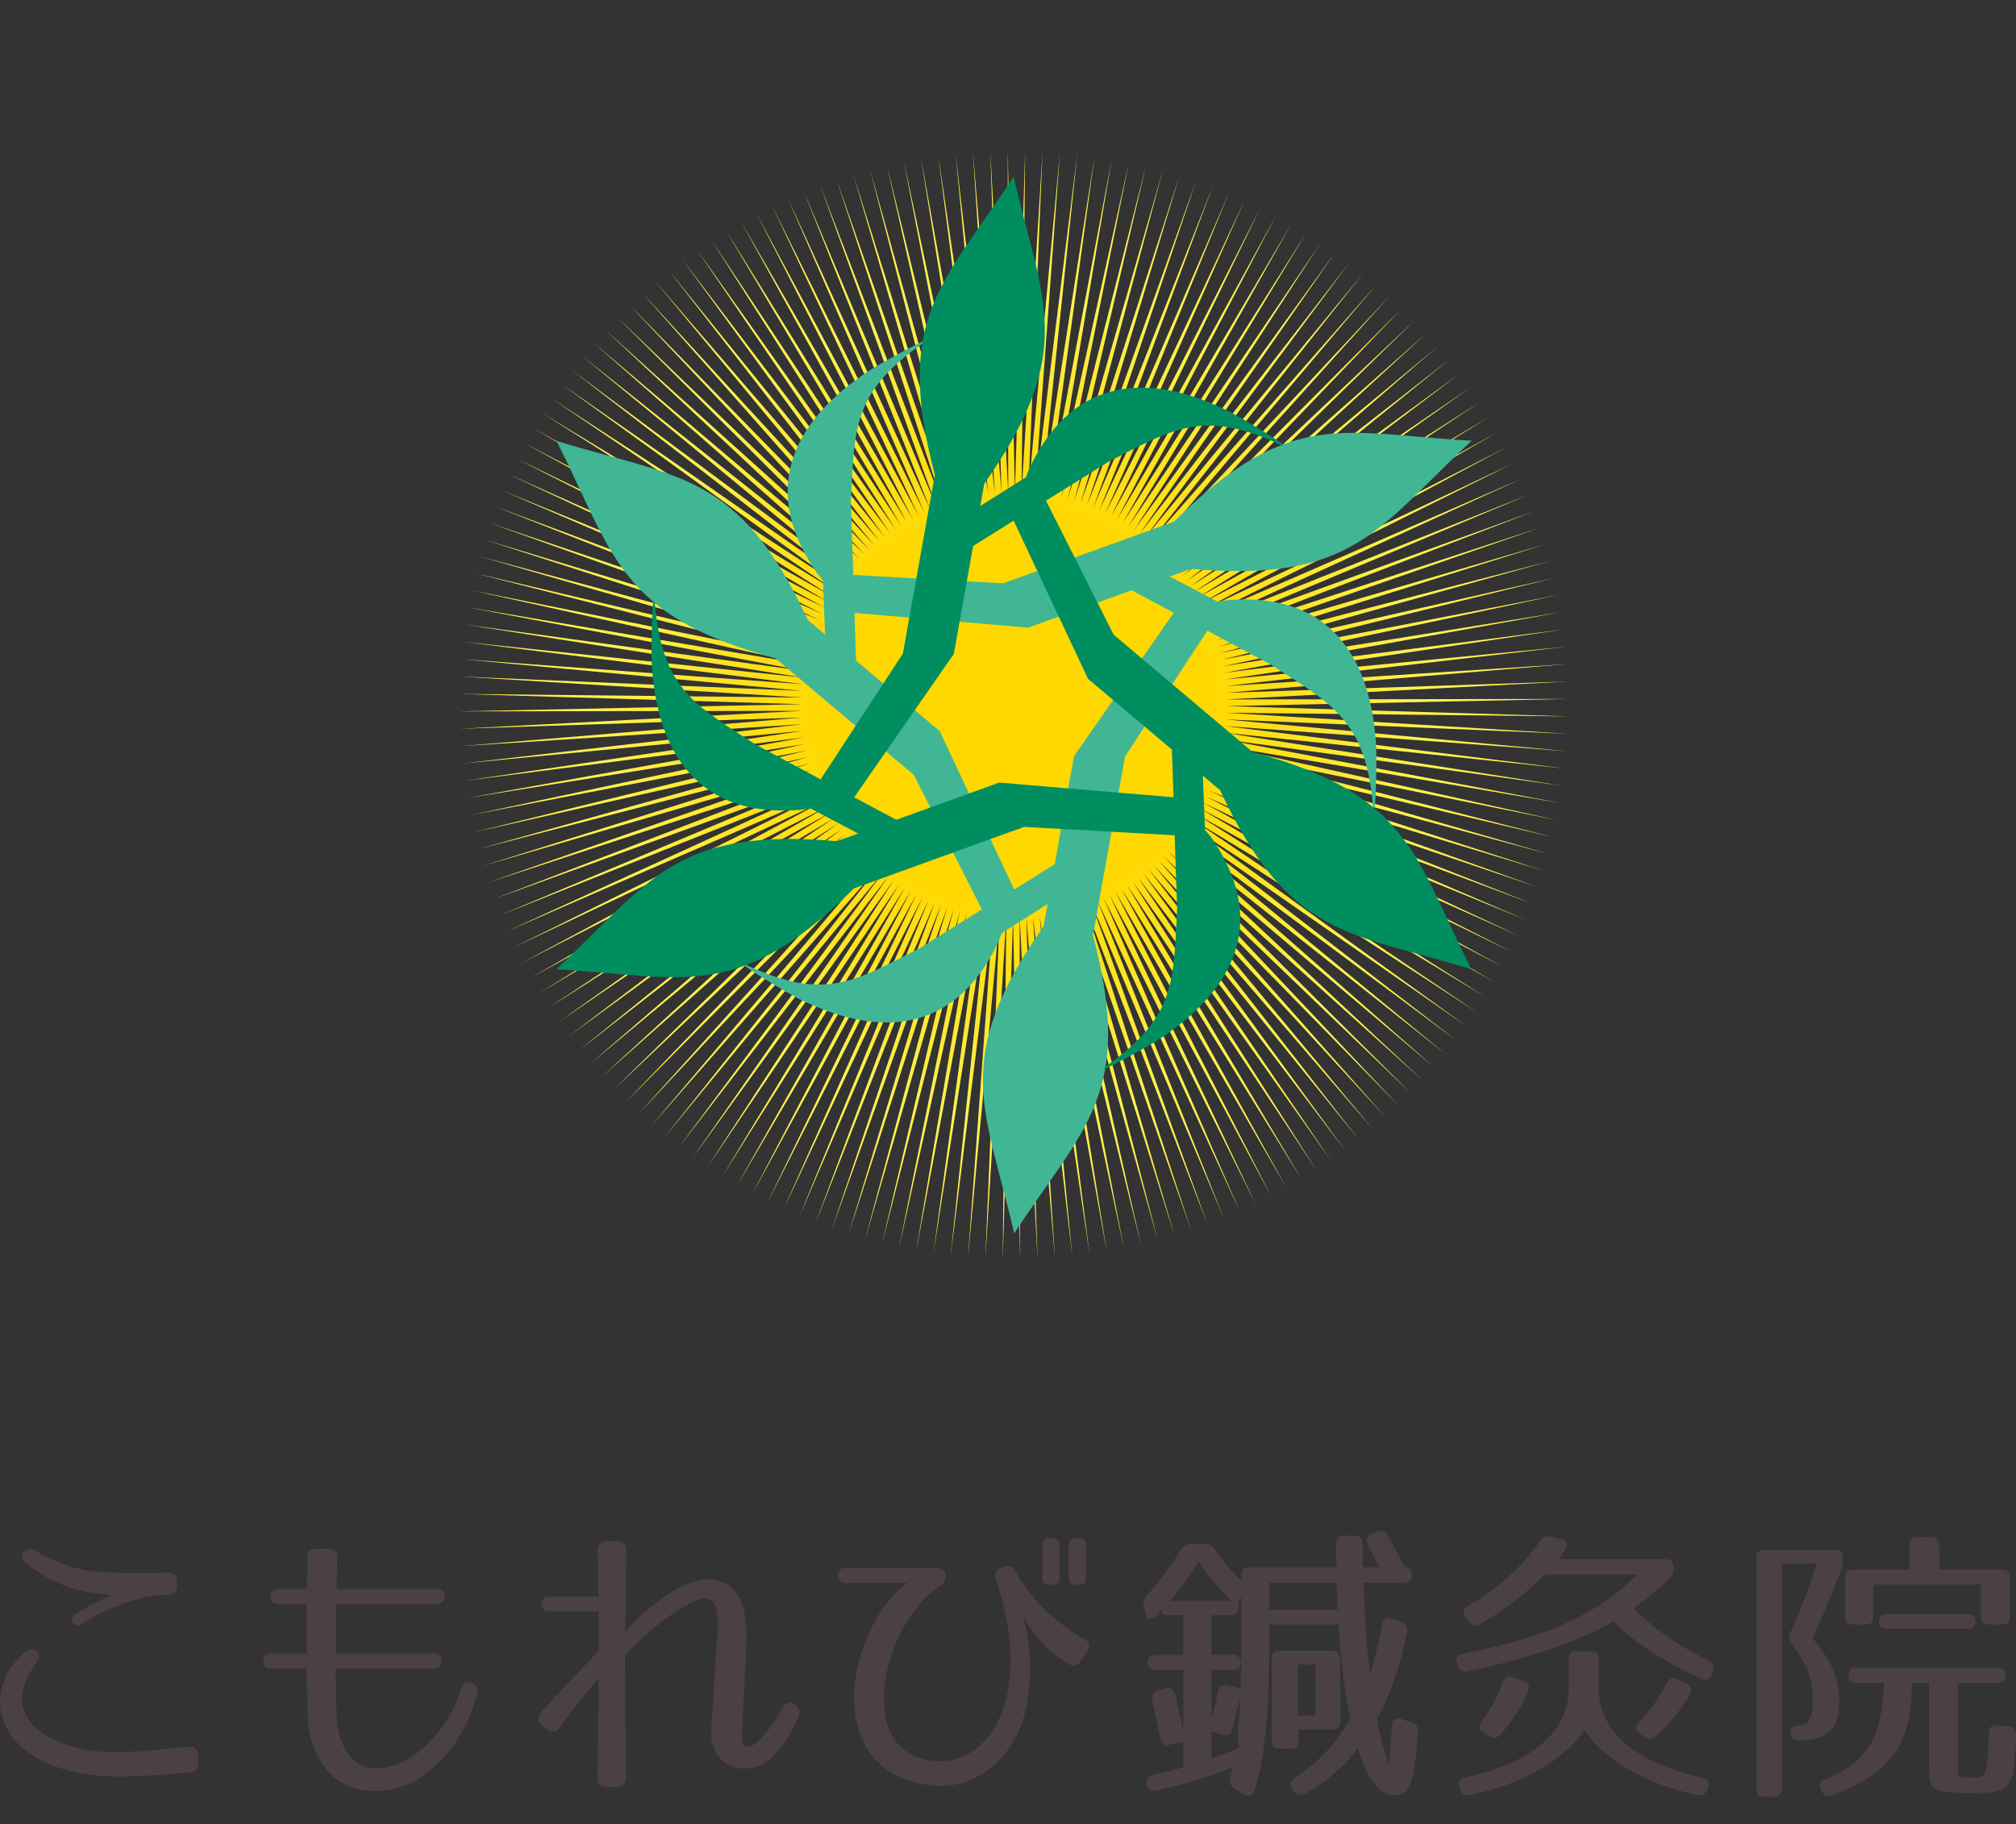 <?xml version="1.0" encoding="utf-8"?>
<!-- Generator: Adobe Illustrator 16.0.4, SVG Export Plug-In . SVG Version: 6.00 Build 0)  -->
<!DOCTYPE svg PUBLIC "-//W3C//DTD SVG 1.1//EN" "http://www.w3.org/Graphics/SVG/1.1/DTD/svg11.dtd">
<svg version="1.1" id="レイヤー_1" xmlns="http://www.w3.org/2000/svg" xmlns:xlink="http://www.w3.org/1999/xlink" x="0px"
	 y="0px" width="221px" height="200px" viewBox="0 20.117 221 200" enable-background="new 0 20.117 221 200" xml:space="preserve">
<rect x="0" y="20.117" width="221" height="200" fill="#333333" stroke="none"/>
<g id="レイヤー_1_1_">
	<g>
		<path fill="#4B4045" d="M20.79,214.431c-3.5,0.29-5.67,0.448-7.88,0.448c-3.4-0.028-7.25-0.68-10.1-2.858
			c-2.46-1.892-3.52-4.96-2.3-7.812c0.41-1,1.09-1.96,2.24-2.979c0.96-0.84,2.05,0.061,1.28,1.12c-5.06,6.8,2.98,10,8.88,9.87
			c1.98-0.03,4.1-0.262,7.78-0.61c0.64-0.062,1.03,0.261,1.03,0.931v0.859C21.72,214.01,21.4,214.361,20.79,214.431L20.79,214.431z
			 M18.45,194.95c-1.727,0.01-3.436,0.356-5.03,1.021c-0.6,0.26-2.24,0.698-4.45,2.18c-0.87,0.58-1.57-0.58-0.68-1.12
			c1.93-1.159,3.46-1.8,3.94-2.021c-3.78-0.39-6.18-1.028-9.51-3.618c-0.87-0.682,0.19-1.86,1.12-1.32
			c2.033,1.289,4.336,2.091,6.73,2.341c2.27,0.159,4.96,0.229,7.85,0.102c0.64-0.03,1,0.318,1,0.96v0.507
			C19.42,194.59,19.09,194.91,18.45,194.95z M36.9,208.151c0.07,1.66,0.49,3.271,1.36,4.351c2.17,2.819,5.95,1,7.65-0.351
			c2.224-1.781,3.838-4.21,4.62-6.949c0.38-1.221,2.11-0.681,1.8,0.539c-1,3.561-2.6,6.641-6.07,9.131
			c-2.11,1.54-7.27,2.92-10.4-0.67c-1.349-1.685-2.095-3.771-2.12-5.931c-0.065-1.739-0.109-3.479-0.13-5.222H29.7
			c-1.12,0-1.12-1.67,0-1.67h3.9c-0.02-1.851,0-3.71,0-5.408h-3.1c-1.12,0-1.12-1.672,0-1.672h3.14l0.06-3.43
			c0-0.641,0.32-0.96,0.96-0.96h1.38c0.61,0,0.96,0.35,0.93,0.96c-0.03,0.8-0.03,2.021-0.06,3.43H47.9c1.15,0,1.15,1.672,0,1.672
			H36.88c-0.04,1.698-0.07,3.56-0.07,5.408h10.74c1.18,0,1.15,1.67,0,1.67H36.8C36.8,204.95,36.83,206.71,36.9,208.151L36.9,208.151
			z M81.77,211.58c0.26,0.062,0.8-0.101,1.25-0.479c0.93-0.87,1.73-1.899,2.82-3.88c0.55-1,2.15-0.132,1.73,0.93
			c-0.628,1.681-1.587,3.218-2.82,4.521c-1.25,1.342-3.72,1.92-5.41,0.569c-0.991-0.85-1.506-2.13-1.38-3.43l0.57-9.062
			c0.16-2.38,0.84-6.7-2.6-5c-2.72,1.34-5.15,3.489-7.43,5.8l0.13,13.462c0,0.6-0.32,0.96-0.93,1.02h-1.25
			c-0.64,0-0.96-0.35-0.96-0.96l0.16-11c-1.517,1.753-2.952,3.575-4.3,5.46c-0.38,0.54-0.83,0.57-1.34,0.19l-0.6-0.479
			c-0.52-0.391-0.58-0.9-0.13-1.381c2.53-2.819,4.48-4.71,6.37-6.83v-4.26h-5.5c-0.442,0-0.8-0.358-0.8-0.8
			c0-0.442,0.358-0.802,0.8-0.802h5.47c-0.03-0.601-0.03-3.141-0.1-5.061c0-0.609,0.32-0.96,0.93-1.029h1.25
			c0.64,0,0.96,0.359,0.96,0.96l-0.1,8.91c1.83-2.08,6-5.86,9.33-5.671c4.04,0.261,4.04,4.9,3.91,7.631l-0.45,9.029
			C81.32,210.771,81.35,211.42,81.77,211.58L81.77,211.58z M117.109,202.51c-2.111-1.255-3.83-3.075-4.959-5.26
			c1.061,4.069,1.119,8.689-0.359,12.37c-1.5,3.689-5.031,6.602-9.351,6.25c-10.2-0.83-10.6-11.601-6.02-18.87
			c0.802-1.289,1.833-2.421,3.04-3.34H92.7c-1.16,0-1.16-1.66,0-1.66h10c0.6,0,0.96,0.29,0.96,0.8v0.062
			c0,0.551-0.23,0.87-0.64,1.16c-1.41,0.92-2.7,2.37-3.69,4.028c-3.33,5.512-4.1,14.682,3.3,15.132c2.92,0.188,5.55-1.67,6.86-4.552
			c2.3-5.158,1.09-10.96-0.32-15.448c-0.2-0.57,0-1,0.6-1.222l0.33-0.101c0.58-0.18,1,0.04,1.25,0.62c2.371,4,5.409,6.12,7.53,7.33
			c0.539,0.318,0.67,0.738,0.351,1.29l-0.771,1.12c-0.319,0.538-0.801,0.67-1.34,0.288L117.109,202.51L117.109,202.51z
			 M115.291,193.891h-0.201c-0.569,0-0.83-0.262-0.83-0.802v-3.561c0-0.55,0.261-0.8,0.841-0.8h0.19c0.539,0,0.859,0.26,0.859,0.8
			v3.561C116.15,193.63,115.83,193.891,115.291,193.891z M118.201,193.891h-0.191c-0.538,0-0.858-0.262-0.858-0.802v-3.561
			c0-0.55,0.32-0.8,0.858-0.8h0.201c0.568,0,0.83,0.26,0.83,0.8v3.561C119.041,193.63,118.779,193.891,118.201,193.891z
			 M152.1,188.38c0.68,1.21,1.319,2.37,1.899,3.552c0.51,0,0.771,0.3,0.771,0.868c0,0.54-0.299,0.83-0.869,0.83h-4.42
			c0.129,3.78,0.351,7.149,0.699,10c0.521-1.601,0.971-3.43,1.35-5.479c0.103-0.602,0.479-0.83,1.062-0.602l1.062,0.382
			c0.479,0.188,0.699,0.54,0.6,1.05c-0.606,3.354-1.721,6.599-3.299,9.62c0.277,1.673,0.719,3.312,1.318,4.898h0.029
			c0.029-0.74,0.16-2.148,0.289-4.2c0.031-0.67,0.383-0.93,1-0.738l1.182,0.39c0.51,0.16,0.701,0.511,0.67,1.021
			c-0.129,1.64-0.219,2.92-0.42,4.039c-0.088,0.85-0.359,1.669-0.799,2.399c-0.133,0.17-0.701,0.521-1.342,0.521
			c-1.729,0-3.051-1.83-4.041-5.132c-1.557,2.052-3.533,3.745-5.799,4.972c-0.479,0.25-0.83,0.13-1.189-0.262l-0.189-0.22
			c-0.381-0.45-0.26-0.898,0.26-1.221c2.523-1.66,4.613-3.903,6.091-6.54c-0.608-2.979-1.029-6.399-1.289-10.319h-7.591v3.021
			c0,6.5-0.479,11.5-1.602,15.181c-0.158,0.579-0.609,0.739-1.129,0.42l-1.121-0.7c-0.449-0.3-0.568-0.608-0.449-1.118
			c0.131-0.48,0.23-0.842,0.261-1.132c-2.726,1.105-5.548,1.952-8.431,2.53c-0.539,0.102-0.899-0.16-0.99-0.7v-0.028
			c-0.1-0.552,0.16-0.9,0.701-1c1.101-0.222,2.22-0.5,3.34-0.83v-2.852l-1.44,0.38c-0.549,0.16-0.931-0.061-1.06-0.641
			c-0.319-1.569-0.641-2.979-0.899-4.229c-0.131-0.5,0.101-0.9,0.608-1.052l0.802-0.229c0.549-0.16,0.93,0.03,1.06,0.58
			c0.319,1.278,0.641,2.66,0.932,4.2v-6.83h-3.041c-0.579,0-0.869-0.29-0.869-0.86c0-0.521,0.29-0.771,0.869-0.771h3.041v-4.358
			h-1.603c-0.579,0-0.868-0.29-0.868-0.87c0,0.32-0.101,0.551-0.382,0.841c0,0-0.579,0.409-1,0.479c-0.028,0-0.157-0.229-0.278-0.74
			l-0.199-0.7c-0.119-0.479-0.029-0.8,0.301-1.159c1.426-1.555,2.688-3.25,3.771-5.061c0.26-0.42,0.578-0.602,1.029-0.602h1.568
			c0.479,0,0.771,0.149,1.061,0.54c0.875,1.268,1.869,2.444,2.971,3.521v-0.642c0-0.578,0.301-0.868,0.871-0.868h9.549
			c-0.028-0.57-0.028-1.4-0.028-2.562c0-0.58,0.289-0.898,0.858-0.898h1.189c0.569,0,0.859,0.318,0.859,0.898
			c0,1.149,0,2.021,0.029,2.562h1.771l-1.25-2.46c-0.262-0.521-0.16-0.9,0.381-1.16l0.641-0.28c0.488-0.229,0.869-0.13,1.158,0.351
			H152.1V188.38z M131.38,191.321c-0.932,1.5-1.959,2.937-3.08,4.301h6.66c-1.33-1.316-2.53-2.758-3.59-4.301H131.38z
			 M134.96,197.191h-2.141v4.351h2.34c0.57,0,0.859,0.3,0.859,0.87c0,0.51-0.289,0.771-0.859,0.771h-2.34v5.448
			c0.25-0.96,0.479-1.988,0.699-3.08c0.102-0.538,0.479-0.8,1.029-0.67l1.439,0.352c0.061-1.7,0.1-3.59,0.1-5.602v-4.43l-0.26,0.42
			v0.699C135.83,196.901,135.541,197.191,134.96,197.191L134.96,197.191z M135.73,209.46c0.1-1.021,0.16-2.141,0.229-3.358
			c-0.229,1.09-0.549,2.271-0.869,3.59c-0.159,0.568-0.51,0.76-1.062,0.601l-1.209-0.351v2.95c0.801-0.29,1.891-0.7,3-1.15
			l-0.09-1.25C135.697,210.149,135.697,209.804,135.73,209.46z M146.529,193.63h-7.398v2.95h7.5L146.529,193.63z M146.05,209.721
			h-3.68v1.25c0,0.568-0.301,0.858-0.871,0.858h-1.221c-0.568,0-0.859-0.29-0.859-0.858v-9.04c0-0.57,0.291-0.86,0.859-0.86h5.771
			c0.58,0,0.869,0.28,0.869,0.86v6.92C146.919,209.431,146.621,209.721,146.05,209.721L146.05,209.721z M144.189,202.601h-1.92v5.58
			h1.92V202.601z M171.6,190.01l-0.75,1.03h11.729c0.58,0,0.871,0.279,0.871,0.859v0.229c0,0.41-0.131,0.729-0.451,1.052
			c-1,1-2.34,2.148-3.91,3.238c2.021,2.109,4.711,4,8.17,5.729c0.48,0.229,0.671,0.608,0.511,1.13l-0.119,0.41
			c-0.159,0.55-0.608,0.74-1.131,0.479c-4.317-1.979-7.528-4.101-9.64-6.3c-3.75,2.17-9.2,4.062-16.061,5.47
			c-0.541,0.102-0.92-0.101-1.051-0.64l-0.068-0.261c-0.191-0.54,0.068-0.932,0.639-1.021c9.781-1.898,14.802-4.46,19.17-8.688
			H169.35c-2.111,2.099-4.479,3.919-7.05,5.42c-0.479,0.29-0.87,0.188-1.221-0.229l-0.42-0.5c-0.381-0.46-0.279-0.898,0.23-1.229
			c3.299-1.92,5.898-4.2,7.979-7.182c0.291-0.408,0.641-0.568,1.119-0.438l1.15,0.28c0.639,0.17,0.84,0.618,0.449,1.158h0.012
			L171.6,190.01L171.6,190.01z M186.65,215.01c0.58,0.12,0.801,0.5,0.6,1.052l-0.09,0.26c-0.188,0.479-0.539,0.7-1.09,0.58
			c-5.73-1.189-10.279-3.939-12.369-7.12c-2.141,3.2-6.721,5.931-12.561,7.12c-0.541,0.12-0.861-0.102-1.053-0.58l-0.1-0.26
			c-0.199-0.54,0.028-0.932,0.6-1.062c7.5-1.7,11.383-5.061,11.383-9.83v-3.141c0-0.579,0.287-0.869,0.867-0.869h1.57
			c0.569,0,0.858,0.29,0.858,0.869v3.141C175.27,209.91,179.18,213.311,186.65,215.01z M167.52,205.55
			c-0.761,1.714-1.774,3.302-3.011,4.712c-0.35,0.39-0.77,0.448-1.219,0.198l-0.701-0.42c-0.52-0.318-0.549-0.7-0.198-1.188
			c1.01-1.322,1.81-2.793,2.368-4.36c0.201-0.539,0.58-0.729,1.132-0.5l1.149,0.44C167.55,204.63,167.74,205.031,167.52,205.55z
			 M185.27,205.84c-0.897,1.54-2.08,3.102-3.75,4.609c-0.379,0.36-0.771,0.421-1.22,0.101l-0.541-0.38
			c-0.51-0.358-0.538-0.771-0.129-1.221c1.244-1.282,2.291-2.741,3.109-4.329c0.26-0.511,0.641-0.671,1.15-0.41l1,0.479
			C185.4,204.941,185.561,205.361,185.27,205.84z M201.8,192.351c-1.69,4.33-2.461,5.858-3.069,7.398
			c2.34,2.852,2.892,4.58,2.892,7.109c0,2.7-1.291,4.07-4.49,4.07c-0.479,0-0.771-0.25-0.859-0.771
			c-0.09-0.521,0.189-0.83,0.801-0.83h-0.26c1.379,0,1.92-0.58,1.92-2.95c0-2.271-0.643-3.8-2.34-6.05
			c-0.32-0.391-0.352-0.74-0.16-1.188c1.143-2.467,2.117-5.006,2.92-7.602h-3.812v24.71c0,0.58-0.299,0.87-0.867,0.87h-1.092
			c-0.568,0-0.859-0.301-0.859-0.87V190.88c0-0.568,0.291-0.858,0.859-0.858h7.789c0.58,0,0.859,0.29,0.859,0.858v0.392
			c0,0.38-0.06,0.67-0.22,1.09L201.8,192.351z M219.88,203.75c0,0.58-0.291,0.87-0.86,0.87h-4.397v8.939
			c0,1.479-0.222,1.438,1.58,1.438c1.021,0,1.18,0,1.5-0.858c0.129-0.352,0.26-1.762,0.317-4.07c0.03-0.602,0.353-0.899,0.933-0.83
			l1.25,0.131c0.549,0.062,0.799,0.352,0.799,0.92c-0.027,0.97-0.027,1.54-0.129,2.5c-0.103,1.25-0.103,2.529-1.148,3.37
			c-0.383,0.319-1.021,0.35-1.439,0.449c-0.291,0.061-1.701,0.101-2.182,0.101c-4,0-4.648-0.398-4.648-2.351v-9.739H209.6
			c-0.067,6.699-2.147,9.8-8.72,12.3c-0.479,0.2-0.86,0.069-1.149-0.38l-0.101-0.188c-0.319-0.512-0.159-0.932,0.39-1.15
			c4.701-1.899,6.34-4.579,6.472-10.579h-2.979c-0.579,0-0.868-0.28-0.868-0.858c0-0.552,0.299-0.83,0.868-0.83H219
			c0.58,0,0.871,0.278,0.871,0.83L219.88,203.75z M220.33,193.05v4.302c0,0.58-0.289,0.858-0.869,0.858H218
			c-0.58,0-0.858-0.278-0.858-0.858v-3.53h-11.771v3.53c0,0.58-0.281,0.858-0.861,0.858h-1.379c-0.569,0-0.86-0.278-0.86-0.858
			v-4.302c0-0.568,0.291-0.858,0.86-0.858h6.189v-2.7c0-0.569,0.289-0.859,0.859-0.859h1.539c0.58,0,0.859,0.302,0.859,0.87v2.689
			h6.899c0.569,0,0.858,0.29,0.858,0.858H220.33z M216.58,197.861c0,0.551-0.289,0.83-0.858,0.83h-8.882
			c-0.58,0-0.868-0.279-0.868-0.859c0-0.511,0.299-0.771,0.868-0.771h8.871C216.291,197.061,216.58,197.351,216.58,197.861
			L216.58,197.861z"/>
	</g>
</g>
<g id="編集モード">
	<g>
		
			<radialGradient id="SVGID_1_" cx="66.327" cy="338.618" r="60.881" gradientTransform="matrix(0.999 0.052 -0.052 0.999 62.383 -244.179)" gradientUnits="userSpaceOnUse">
			<stop  offset="0.352" style="stop-color:#FFD800"/>
			<stop  offset="0.728" style="stop-color:#FFF24E"/>
			<stop  offset="1" style="stop-color:#FFF24E"/>
		</radialGradient>
		<polygon fill="url(#SVGID_1_)" points="114.292,36.619 112.716,74.22 116.201,36.749 113.444,74.279 118.104,36.936 
			114.171,74.361 120.001,37.185 114.892,74.466 121.889,37.49 115.612,74.599 123.767,37.859 116.326,74.748 125.63,38.284 
			117.035,74.923 127.479,38.77 117.739,75.118 129.317,39.311 118.438,75.335 131.132,39.91 119.126,75.576 132.93,40.565 
			119.81,75.837 134.705,41.279 120.482,76.119 136.453,42.046 121.147,76.422 138.182,42.867 121.802,76.747 139.882,43.743 
			122.445,77.091 141.555,44.672 123.08,77.456 143.195,45.654 123.701,77.841 144.805,46.686 124.31,78.245 146.382,47.768 
			124.906,78.668 147.925,48.899 125.487,79.11 149.432,50.079 126.055,79.57 150.898,51.304 126.609,80.045 152.328,52.573 
			127.146,80.539 153.716,53.891 127.669,81.052 155.063,55.249 128.175,81.577 156.367,56.65 128.664,82.12 157.626,58.089 
			129.136,82.679 158.837,59.57 129.589,83.251 160.001,61.084 130.026,83.836 161.119,62.638 130.444,84.438 162.188,64.226 
			130.843,85.048 163.205,65.843 131.221,85.672 164.171,67.492 131.582,86.31 165.085,69.174 131.917,86.957 165.946,70.882 
			132.237,87.615 166.751,72.617 132.535,88.281 167.503,74.377 132.812,88.956 168.197,76.157 133.067,89.642 168.841,77.958 
			133.3,90.333 169.421,79.781 133.511,91.033 169.949,81.619 133.703,91.739 170.416,83.474 133.869,92.449 170.824,85.343 
			134.014,93.165 171.175,87.223 134.136,93.887 171.464,89.115 134.235,94.611 171.695,91.014 134.312,95.335 171.867,92.917 
			134.367,96.066 171.977,94.826 134.398,96.795 172.029,96.74 134.405,97.526 172.022,98.652 134.391,98.256 171.953,100.563 
			134.353,98.987 171.824,102.471 134.292,99.711 171.636,104.374 134.208,100.44 171.388,106.271 134.104,101.161 171.08,108.158 
			133.974,101.88 170.712,110.035 133.822,102.596 170.287,111.899 133.649,103.307 169.803,113.75 133.453,104.009 
			169.261,115.584 133.235,104.706 168.662,117.4 132.996,105.397 168.005,119.198 132.733,106.076 167.292,120.974 
			132.453,106.752 166.526,122.725 132.147,107.416 165.705,124.452 131.824,108.072 164.828,126.153 131.479,108.714 
			163.899,127.823 131.113,109.349 162.917,129.465 130.729,109.971 161.886,131.077 130.326,110.578 160.805,132.653 
			129.902,111.174 159.671,134.194 129.462,111.756 158.494,135.699 129.003,112.323 157.269,137.169 128.525,112.878 
			155.996,138.597 128.03,113.416 154.681,139.987 127.52,113.937 153.322,141.331 126.994,114.445 151.923,142.637 
			126.451,114.935 150.481,143.895 125.892,115.406 149.001,145.107 125.321,115.861 147.486,146.273 124.735,116.296 
			145.934,147.388 124.134,116.713 144.348,148.457 123.523,117.112 142.728,149.475 122.898,117.49 141.076,150.44 122.262,117.85 
			139.396,151.357 121.615,118.189 137.688,152.216 120.957,118.505 135.955,153.022 120.291,118.805 134.197,153.775 
			119.614,119.08 132.416,154.471 118.93,119.337 130.611,155.11 118.237,119.57 128.791,155.692 117.539,119.781 126.951,156.218 
			116.832,119.971 125.096,156.685 116.121,120.139 123.229,157.095 115.406,120.283 121.348,157.443 114.686,120.406 
			119.457,157.733 113.962,120.506 117.558,157.966 113.234,120.581 115.652,158.137 112.505,120.635 113.744,158.248 
			111.778,120.666 111.833,158.298 111.046,120.675 109.92,158.291 110.314,120.659 108.01,158.223 109.587,120.623 
			106.102,158.095 108.858,120.563 104.197,157.906 108.131,120.48 102.301,157.656 107.411,120.372 100.414,157.35 106.69,120.243 
			98.536,156.982 105.977,120.092 96.671,156.557 105.267,119.919 94.82,156.072 104.563,119.721 92.987,155.531 103.865,119.505 
			91.17,154.931 103.175,119.266 89.375,154.276 102.494,119.004 87.599,153.563 101.82,118.722 85.846,152.795 101.154,118.416 
			84.12,151.973 100.5,118.092 82.419,151.098 99.855,117.747 80.748,150.169 99.223,117.382 79.107,149.188 98.603,116.999 
			77.495,148.157 97.993,116.596 75.92,147.073 97.397,116.171 74.377,145.942 96.814,115.73 72.871,144.763 96.247,115.272 
			71.402,143.537 95.693,114.794 69.974,142.267 95.156,114.301 68.585,140.95 94.634,113.789 67.24,139.591 94.126,113.264 
			65.936,138.193 93.638,112.721 64.678,136.752 93.167,112.163 63.465,135.274 92.711,111.59 62.3,133.758 92.276,111.003 
			61.181,132.204 91.858,110.406 60.116,130.616 91.46,109.792 59.097,128.998 91.082,109.167 58.132,127.347 90.721,108.531 
			57.217,125.666 90.383,107.883 56.356,123.957 90.065,107.226 55.55,122.224 89.768,106.558 54.798,120.466 89.49,105.884 
			54.103,118.686 89.236,105.199 53.463,116.881 89.002,104.505 52.881,115.06 88.789,103.808 52.355,113.221 88.601,103.103 
			51.888,111.366 88.434,102.392 51.478,109.497 88.289,101.673 51.129,107.617 88.166,100.953 50.838,105.726 88.066,100.232 
			50.607,103.829 87.991,99.504 50.435,101.924 87.937,98.777 50.322,100.014 87.905,98.046 50.271,98.103 87.896,97.318 
			50.28,96.191 87.912,96.585 50.35,94.28 87.948,95.856 50.479,92.369 88.009,95.127 50.667,90.467 88.093,94.403 50.916,88.571 
			88.199,93.679 51.222,86.684 88.327,92.959 51.59,84.806 88.479,92.244 52.016,82.943 88.652,91.537 52.499,81.092 88.848,90.832 
			53.041,79.256 89.068,90.134 53.641,77.441 89.305,89.445 54.296,75.645 89.568,88.762 55.008,73.867 89.851,88.087 
			55.776,72.117 90.153,87.423 56.598,70.391 90.479,86.769 57.475,68.691 90.823,86.124 58.403,67.019 91.188,85.492 
			59.384,65.374 91.572,84.871 60.417,63.766 91.977,84.262 61.498,62.19 92.398,83.667 62.629,60.647 92.841,83.084 63.808,59.141 
			93.299,82.516 65.035,57.672 93.776,81.964 66.306,56.242 94.271,81.424 67.622,54.856 94.782,80.904 68.98,53.509 95.308,80.397 
			70.38,52.207 95.851,79.906 71.82,50.948 96.409,79.435 73.3,49.736 96.98,78.982 74.816,48.57 97.567,78.546 76.369,47.452 
			98.166,78.127 77.953,46.384 98.779,77.73 79.575,45.366 99.404,77.351 81.225,44.401 100.039,76.991 82.906,43.488 
			100.687,76.654 84.614,42.626 101.345,76.335 86.348,41.82 102.013,76.036 88.106,41.069 102.689,75.76 89.887,40.372 
			103.372,75.505 91.689,39.733 104.064,75.272 93.512,39.15 104.763,75.06 95.35,38.625 105.468,74.869 97.205,38.157 
			106.181,74.702 99.073,37.749 106.896,74.558 100.954,37.398 107.618,74.436 102.844,37.106 108.341,74.336 104.742,36.874 
			109.067,74.26 106.647,36.704 109.796,74.204 108.559,36.592 110.526,74.174 110.47,36.542 111.255,74.166 112.382,36.55 
			111.986,74.18 		"/>
		<path fill="#40B695" d="M150.88,102.836c-0.014-0.802-0.045-1.527-0.104-2.042v0.052c-0.596-6.874-3.698-15.764-15.837-14.962
			c-0.004,0.003-0.009,0.005-0.01,0.005c-0.391-0.001-0.276,0.012-1.451,0.192l-5.247-2.763l2.334-0.844
			c17.854,1.568,20.478-4.481,30.761-14.041c-14.018-0.778-19.904-3.749-32.623,8.865l-18.721,6.764l-16.448-0.917l-0.262-8.027
			c0.407-7.84,0.107-11.854,7.639-17.183c0.433-0.271,0.422-0.373,0.193-0.343c-0.14,0.016-1.837,0.875-3.562,1.847
			c-0.481,0.259-0.991,0.545-1.512,0.864c-0.689,0.41-1.304,0.801-1.718,1.11l0.046-0.022c-5.659,3.949-11.803,11.08-5.039,21.193
			c0.002,0.002,0.005,0.005,0.007,0.01c0.193,0.336,0.15,0.23,0.893,1.158l0.228,5.924l-1.893-1.597
			c-7.569-16.248-14.122-15.497-27.541-19.621c6.334,12.528,6.703,19.113,23.993,23.824l15.176,12.793l7.453,14.748l-6.821,4.244
			c-6.988,3.566-10.32,5.834-18.699,1.975c-0.448-0.237-0.533-0.182-0.39,0.008c0.08,0.108,1.676,1.149,3.377,2.156
			c0.467,0.287,0.969,0.585,1.507,0.881c0.697,0.391,1.344,0.729,1.822,0.931l-0.042-0.027c6.249,2.925,15.496,4.684,20.873-6.231
			c-0.001-0.006,0-0.011,0.003-0.01c0.195-0.335,0.126-0.245,0.557-1.354l5.016-3.163l-0.436,2.44
			c-10.286,14.68-6.357,19.978-3.222,33.661c7.685-11.75,13.2-15.361,8.635-32.688l3.519-19.607l9.017-13.78l7.084,3.785
			c6.583,4.271,10.212,6.023,11.06,15.209c0.016,0.507,0.11,0.552,0.2,0.335c0.056-0.127,0.158-2.028,0.181-4.005
			C150.884,104.034,150.893,103.448,150.88,102.836z M117.75,102.996l0.002,0.009h-0.016l-2.117,11.854l-4.44,2.771l-8.139-17.305
			l0.012-0.023l-9.208-7.761l-0.175-5.227l19.061,1.603l0.003,0.002l11.32-4.091l4.621,2.461L117.75,102.996z"/>
		<path fill="#008E60" d="M135.688,65.739c-0.702-0.39-1.347-0.726-1.823-0.93l0.045,0.025c-6.25-2.923-15.498-4.681-20.875,6.234
			c0,0.004,0,0.01-0.002,0.01c-0.195,0.335-0.128,0.245-0.558,1.354l-5.017,3.16l0.437-2.442
			c10.284-14.676,6.356-19.975,3.222-33.659c-7.685,11.75-13.201,15.362-8.636,32.688l-3.504,19.591l-9.018,13.786l-7.082-3.788
			c-6.586-4.273-10.212-6.021-11.06-15.208c-0.018-0.507-0.111-0.549-0.201-0.334c-0.058,0.127-0.161,2.027-0.183,4.004
			c-0.015,0.546-0.021,1.132-0.006,1.744c0.01,0.802,0.042,1.528,0.103,2.044l0.002-0.051c0.592,6.875,3.695,15.761,15.835,14.959
			c0.003-0.001,0.006-0.003,0.01-0.004c0.388,0.004,0.274-0.013,1.451-0.19l5.245,2.763l-2.33,0.844
			c-17.855-1.569-20.481,4.482-30.764,14.04c14.018,0.777,19.904,3.751,32.628-8.865l18.668-6.748l16.497,0.921l0.267,8.026
			c-0.406,7.837-0.108,11.855-7.643,17.182c-0.43,0.271-0.423,0.372-0.188,0.343c0.135-0.015,1.834-0.877,3.559-1.845
			c0.48-0.265,0.99-0.551,1.516-0.865c0.688-0.409,1.303-0.802,1.717-1.113l-0.045,0.023c5.657-3.948,11.803-11.078,5.041-21.193
			c-0.007-0.003-0.011-0.004-0.01-0.007c-0.189-0.337-0.148-0.232-0.895-1.16l-0.23-5.926l1.896,1.599
			c7.568,16.248,14.121,15.494,27.541,19.621c-6.334-12.53-6.705-19.112-23.992-23.822l-15.221-12.85l-7.426-14.698l6.819-4.243
			c6.989-3.564,10.319-5.832,18.7-1.973c0.447,0.239,0.531,0.179,0.391-0.007c-0.081-0.111-1.677-1.152-3.379-2.16
			C136.727,66.331,136.222,66.032,135.688,65.739z M119.259,94.51l0.011,0.003l-0.009,0.014l9.205,7.76l0.181,5.231l-19.057-1.604
			l-0.014-0.021l-11.324,4.093l-4.615-2.462l10.919-15.707h0.003l2.12-11.85l4.439-2.771L119.259,94.51z"/>
	</g>
</g>
</svg>
